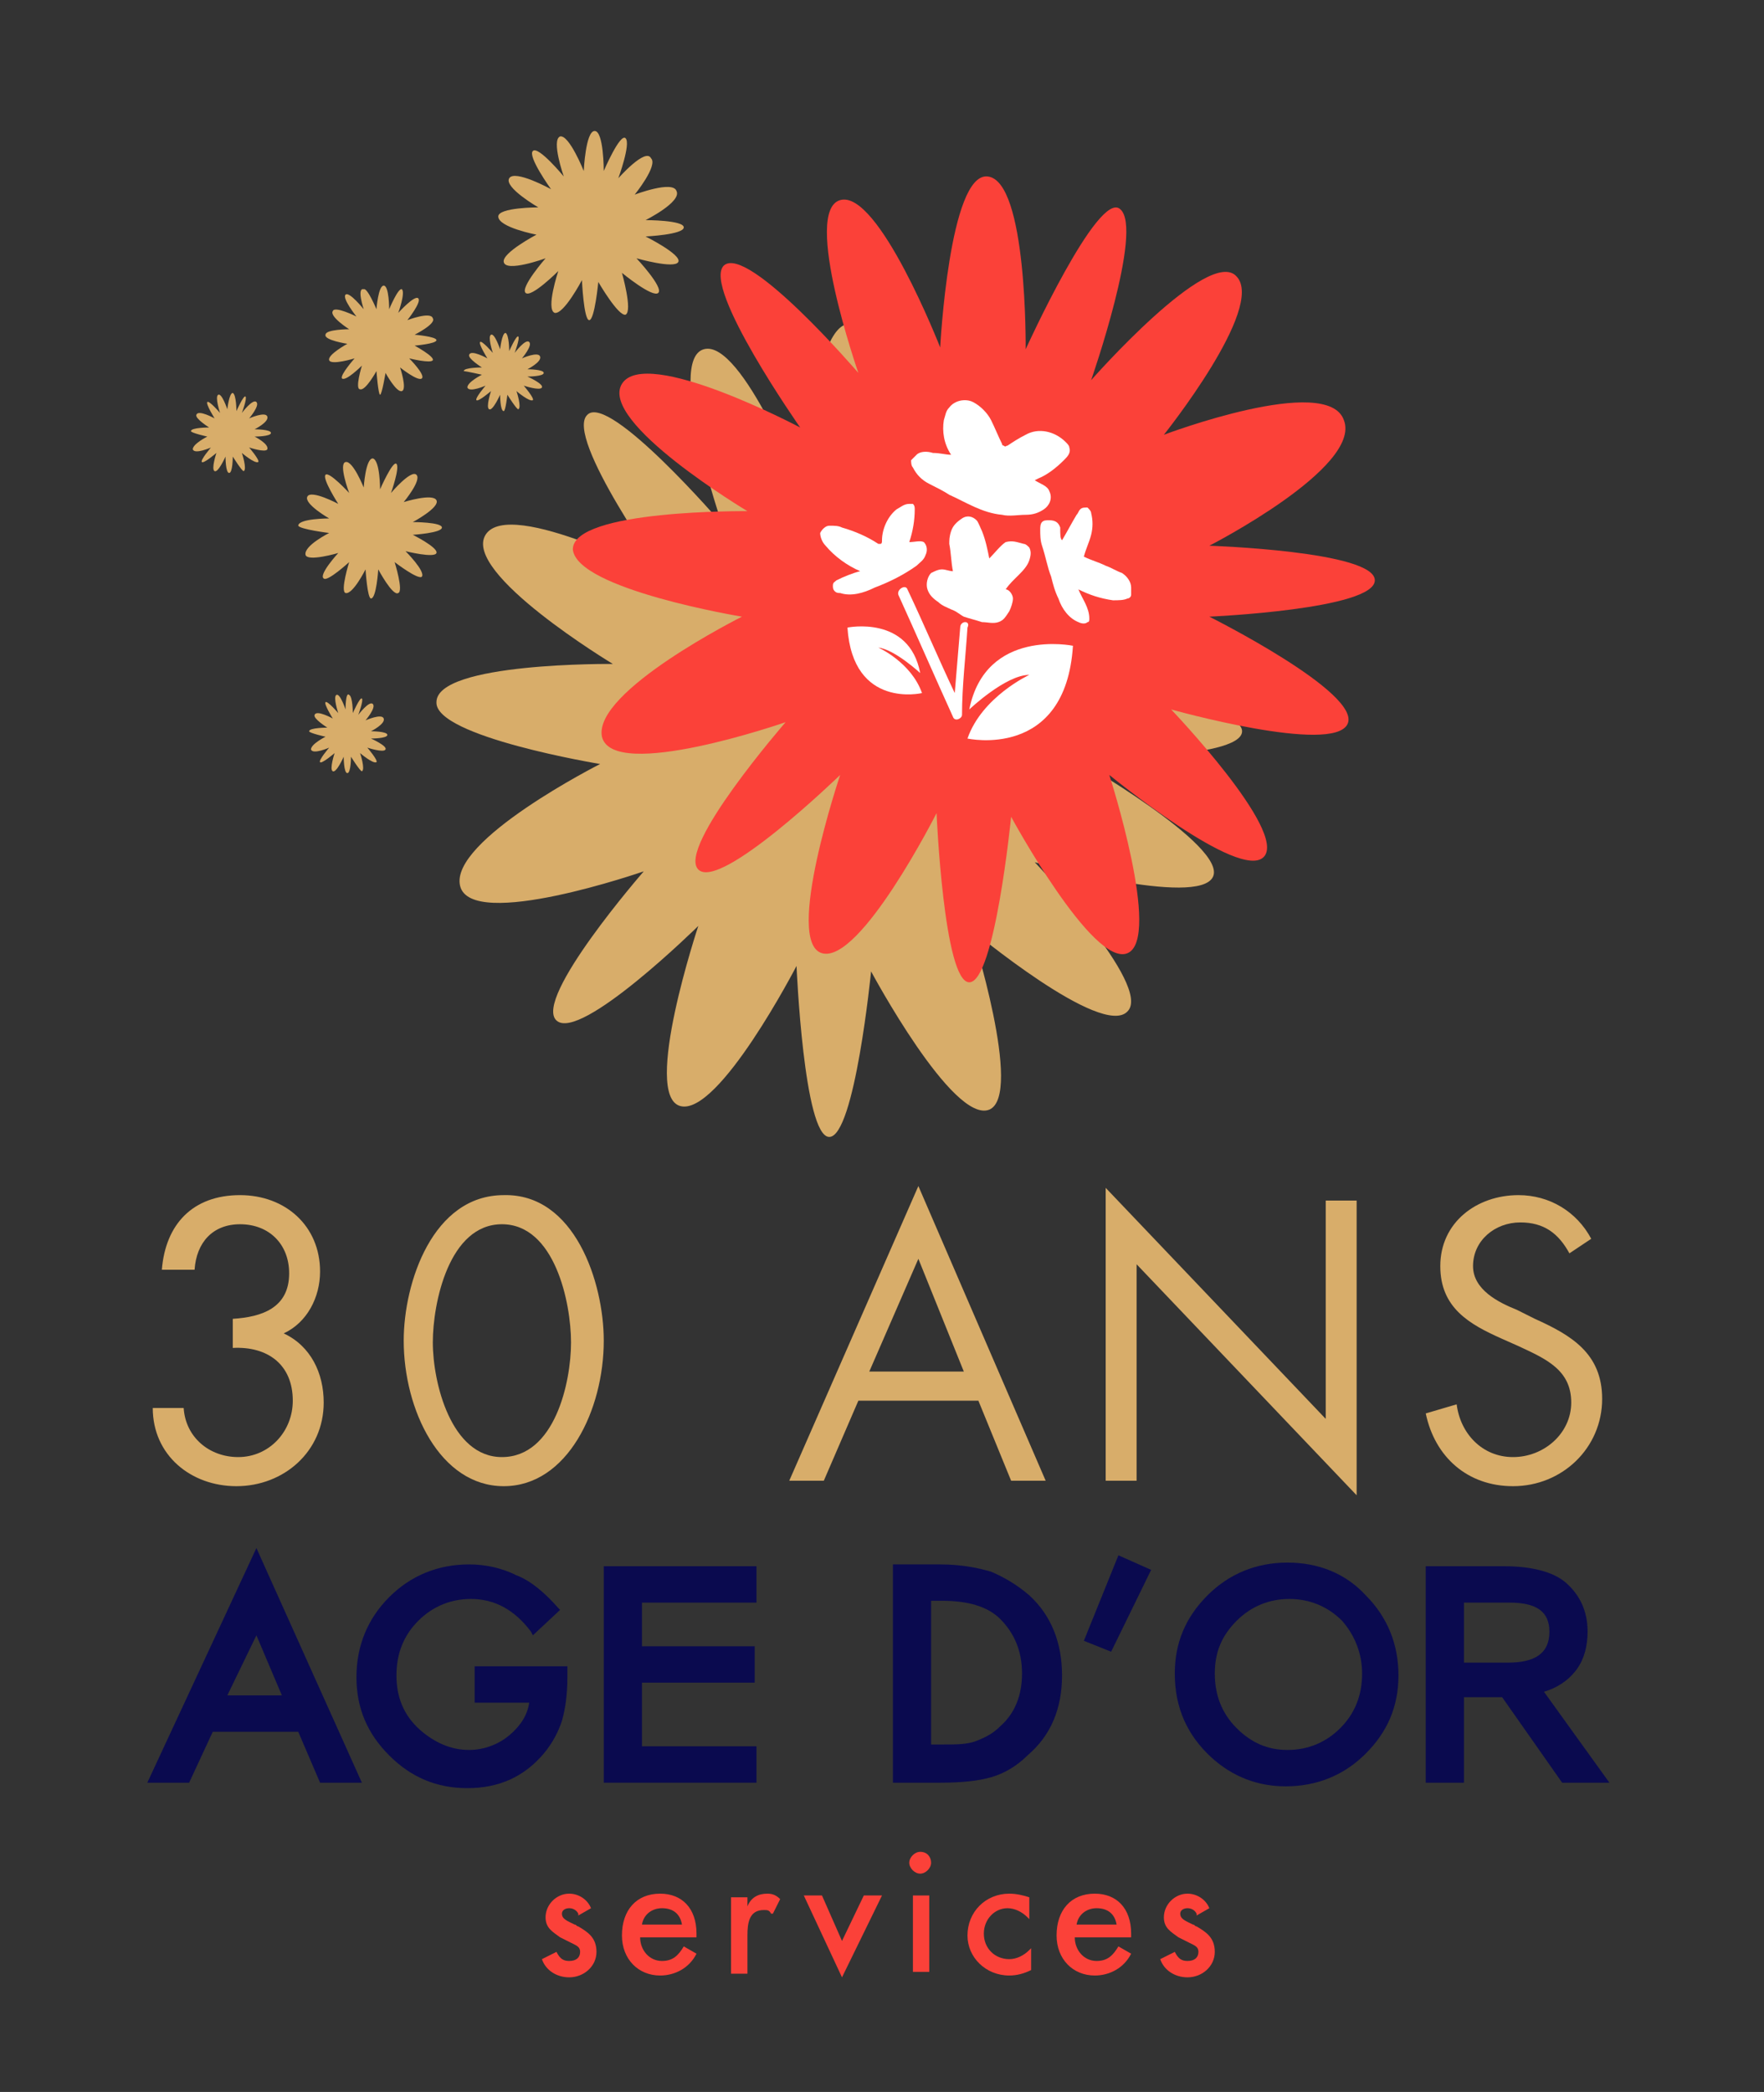 <?xml version="1.0" encoding="utf-8"?>
<svg version="1.1" id="QUADRI" xmlns="http://www.w3.org/2000/svg" xmlns:xlink="http://www.w3.org/1999/xlink" x="0px" y="0px"
	 width="97px" height="115px" viewBox="0 0 97 115" style="enable-background:new 0 0 97 115;" xml:space="preserve">
<rect x="0" y="0" width="97" height="115" fill="#333333" stroke="none"/>
<style type="text/css">
	.st0{fill:#0A0A4F;}
	.st1{fill:#FB4139;}
	.st2{fill:#D8AD6A;}
	.st3{fill:#FFFFFF;}
</style>
<g>
	<g>
		<polygon class="st0" points="33.2,98 41.6,98 41.6,96 35.3,96 35.3,92.5 41.5,92.5 41.5,90.5 35.3,90.5 35.3,88.1 41.6,88.1 
			41.6,86.1 33.2,86.1 		"/>
		<path class="st0" d="M26.3,93.6h2.8c-0.1,0.7-0.5,1.3-1.1,1.8c-0.6,0.5-1.4,0.8-2.2,0.8c-1,0-1.9-0.4-2.7-1.1
			c-0.9-0.8-1.3-1.8-1.3-3c0-1.2,0.4-2.2,1.2-3c0.8-0.8,1.8-1.2,2.9-1.2c1.3,0,2.4,0.6,3.3,1.8l0.1,0.2l1.5-1.4l-0.1-0.1
			c-0.7-0.8-1.5-1.5-2.3-1.8c-0.8-0.4-1.7-0.6-2.6-0.6c-1.7,0-3.2,0.6-4.4,1.8c-1.2,1.2-1.8,2.7-1.8,4.4c0,1.7,0.6,3.1,1.8,4.3
			c1.2,1.2,2.6,1.8,4.3,1.8c1.7,0,3.1-0.6,4.2-1.9c0.5-0.6,0.8-1.2,1-1.8c0.2-0.7,0.3-1.5,0.3-2.4v-0.6h-5.1V93.6z"/>
		<path class="st0" d="M8.1,98h2.3l1.3-2.8h4.7l1.2,2.8h2.3l-5.8-12.9L8.1,98z M14.1,89.9l1.4,3.3h-3L14.1,89.9z"/>
		<path class="st0" d="M84.9,93c0.7-0.2,1.3-0.6,1.7-1.1c0.5-0.6,0.7-1.4,0.7-2.2c0-1.1-0.4-2-1.2-2.7c-0.7-0.6-1.9-0.9-3.4-0.9
			h-4.3V98h2.1v-4.7h2.1l3.3,4.7h2.6L84.9,93z M85.2,89.7c0,1.2-0.8,1.7-2.3,1.7h-2.4v-3.3H83C84.5,88.1,85.2,88.6,85.2,89.7z"/>
		<path class="st0" d="M70.8,85.9c-1.7,0-3.2,0.6-4.4,1.8c-1.2,1.2-1.8,2.6-1.8,4.3c0,1.9,0.7,3.4,2,4.6c1.2,1.1,2.6,1.6,4.1,1.6
			c1.7,0,3.2-0.6,4.4-1.8c1.2-1.2,1.8-2.6,1.8-4.3c0-1.7-0.6-3.2-1.8-4.4C74,86.5,72.5,85.9,70.8,85.9z M74.9,92
			c0,1.2-0.4,2.2-1.2,3c-0.8,0.8-1.8,1.2-2.9,1.2c-1.1,0-2-0.4-2.8-1.2c-0.8-0.8-1.2-1.8-1.2-3c0-1.2,0.4-2.1,1.2-2.9
			c0.8-0.8,1.8-1.2,2.9-1.2c1.1,0,2.1,0.4,2.9,1.2C74.5,89.9,74.9,90.9,74.9,92z"/>
		<path class="st0" d="M54.5,86.4c-0.7-0.2-1.6-0.4-2.8-0.4h-2.6V98h2.6c1.2,0,2.1-0.1,2.8-0.3c0.7-0.2,1.4-0.6,2-1.2
			c1.3-1.1,1.9-2.6,1.9-4.4c0-1.8-0.6-3.3-1.8-4.4C55.9,87.1,55.2,86.7,54.5,86.4z M56.2,92c0,1.2-0.4,2.2-1.2,2.9
			c-0.4,0.4-0.8,0.6-1.3,0.8c-0.5,0.2-1.1,0.2-1.9,0.2h-0.6v-7.9h0.6c1.4,0,2.5,0.3,3.2,1C55.8,89.8,56.2,90.8,56.2,92z"/>
		<polygon class="st0" points="59.6,90.2 61.1,90.8 63.3,86.3 61.5,85.5 		"/>
	</g>
	<g>
		<path class="st1" d="M31.8,105.9c-0.1,0-0.1-0.1-0.2-0.1c-0.4-0.2-0.7-0.3-0.7-0.6c0-0.2,0.2-0.3,0.4-0.3c0.2,0,0.4,0.1,0.5,0.3
			l0,0.1l0.7-0.4l0,0c-0.2-0.5-0.7-0.8-1.2-0.8c-0.7,0-1.3,0.6-1.3,1.3c0,0.6,0.4,0.8,0.8,1.1l0.8,0.4c0.2,0.1,0.3,0.2,0.3,0.4
			c0,0.3-0.2,0.5-0.6,0.5c-0.3,0-0.5-0.1-0.7-0.5l0,0l-0.8,0.4l0,0c0.2,0.6,0.8,1,1.5,1c0.8,0,1.5-0.6,1.5-1.4
			C32.8,106.5,32.3,106.2,31.8,105.9z"/>
		<path class="st1" d="M37.6,107c-0.3,0.5-0.6,0.8-1.2,0.8c-0.7,0-1.2-0.6-1.2-1.3h3.1v-0.2c0-1.4-0.8-2.2-2-2.2
			c-1.3,0-2.1,0.9-2.1,2.3c0,1.3,0.9,2.2,2.1,2.2c0.8,0,1.6-0.4,2-1.2l0,0L37.6,107L37.6,107z M35.3,105.8c0.1-0.6,0.6-0.9,1.1-0.9
			c0.6,0,1,0.3,1.1,0.9H35.3z"/>
		<path class="st1" d="M42.2,104.1c-0.5,0-0.9,0.2-1.1,0.7v-0.5h-0.9v4.2h0.9v-2.1c0-0.7,0.1-1.4,0.9-1.4c0.2,0,0.3,0,0.4,0.2l0.1,0
			l0.4-0.8l0,0C42.7,104.2,42.5,104.1,42.2,104.1z"/>
		<polygon class="st1" points="46.3,106.7 45.2,104.2 44.2,104.2 46.3,108.7 48.5,104.2 47.5,104.2 		"/>
		<rect x="50.2" y="104.2" class="st1" width="0.9" height="4.2"/>
		<path class="st1" d="M50.6,101.8c-0.3,0-0.6,0.3-0.6,0.6c0,0.3,0.3,0.6,0.6,0.6c0.3,0,0.6-0.3,0.6-0.6
			C51.2,102.1,51,101.8,50.6,101.8z"/>
		<path class="st1" d="M55.5,104.1c-1.3,0-2.3,1-2.3,2.3c0,1.2,1,2.2,2.3,2.2c0.4,0,0.8-0.1,1.2-0.3l0,0v-1.2l-0.1,0.1
			c-0.3,0.3-0.7,0.5-1.1,0.5c-0.8,0-1.4-0.6-1.4-1.4c0-0.8,0.6-1.4,1.3-1.4c0.4,0,0.8,0.2,1.1,0.5l0.1,0.1v-1.2l0,0
			C56.3,104.2,55.9,104.1,55.5,104.1z"/>
		<path class="st1" d="M61.5,107c-0.3,0.5-0.6,0.8-1.2,0.8c-0.7,0-1.2-0.6-1.2-1.3h3.1v-0.2c0-1.4-0.8-2.2-2-2.2
			c-1.3,0-2.1,0.9-2.1,2.3c0,1.3,0.9,2.2,2.1,2.2c0.8,0,1.6-0.4,2-1.2l0,0L61.5,107L61.5,107z M59.2,105.8c0.1-0.6,0.6-0.9,1.1-0.9
			c0.6,0,1,0.3,1.1,0.9H59.2z"/>
		<path class="st1" d="M65.8,105.9c-0.1,0-0.1-0.1-0.2-0.1c-0.4-0.2-0.7-0.3-0.7-0.6c0-0.2,0.2-0.3,0.4-0.3c0.2,0,0.4,0.1,0.5,0.3
			l0,0.1l0.7-0.4l0,0c-0.2-0.5-0.7-0.8-1.2-0.8c-0.7,0-1.3,0.6-1.3,1.3c0,0.6,0.4,0.8,0.8,1.1l0.8,0.4c0.2,0.1,0.3,0.2,0.3,0.4
			c0,0.3-0.2,0.5-0.6,0.5c-0.3,0-0.5-0.1-0.7-0.5l0,0l-0.8,0.4l0,0c0.2,0.6,0.8,1,1.5,1c0.8,0,1.5-0.6,1.5-1.4
			C66.8,106.5,66.3,106.2,65.8,105.9z"/>
	</g>
	<g>
		<g>
			<path class="st2" d="M33,42c0,0-8.3,4.2-7.7,6.7c0.6,2.5,10.1-0.8,10.1-0.8s-6.1,7-4.8,8.2c1.3,1.2,7.8-5.2,7.8-5.2
				s-3.1,9.3-1,9.9c2.1,0.6,6.4-7.7,6.4-7.7s0.4,9.4,1.8,9.4c1.4,0,2.3-9.1,2.3-9.1s4.5,8.4,6.5,7.6c1.9-0.8-1-9.9-1-9.9
				s7.2,6,8.6,4.5c1.4-1.4-5.1-8.2-5.1-8.2s9,2.5,9.8,0.8c0.8-1.7-7.6-6.5-7.6-6.5s9.2,0.1,9.2-1.5c0-1.6-9.2-1.9-9.2-1.9
				s8.5-4.4,7.4-7c-1.1-2.6-10.1,0.8-10.1,0.8s5.6-7.1,4.1-8.8c-1.5-1.7-8,5.7-8,5.7s2.9-8.3,1.6-9.4c-1.3-1.1-5.2,7.8-5.2,7.8
				s0.1-9.4-2.1-9.6c-2.2-0.2-2.6,9.5-2.6,9.5s-3.4-8.7-5.5-8.1c-2.1,0.6,1,9.6,1,9.6s-6.2-7.2-7.4-6c-1.3,1.2,4.3,9,4.3,9
				s-8.6-4.5-9.9-2.4c-1.3,2.1,7,7.1,7,7.1s-9.7-0.1-9.7,2.1C23.9,40.5,33,42,33,42"/>
			<path class="st2" d="M29.5,12.9c0,0-1.9,1-1.8,1.5c0.1,0.6,2.3-0.2,2.3-0.2s-1.4,1.6-1.1,1.9c0.3,0.3,1.8-1.2,1.8-1.2
				s-0.7,2.1-0.2,2.3c0.5,0.1,1.5-1.8,1.5-1.8s0.1,2.2,0.4,2.2s0.5-2.1,0.5-2.1s1.1,1.9,1.5,1.8c0.4-0.2-0.2-2.3-0.2-2.3
				s1.7,1.4,2,1.1c0.3-0.3-1.2-1.9-1.2-1.9s2.1,0.6,2.3,0.2c0.2-0.4-1.8-1.4-1.8-1.4s2.1-0.1,2.1-0.5c0-0.4-2.1-0.4-2.1-0.4
				s2-1,1.7-1.6c-0.2-0.6-2.3,0.2-2.3,0.2s1.3-1.6,0.9-2C35.5,8.1,34,9.8,34,9.8s0.7-1.9,0.4-2.2c-0.3-0.3-1.2,1.8-1.2,1.8
				s0-2.2-0.5-2.2c-0.5,0-0.6,2.2-0.6,2.2s-0.8-2-1.3-1.9C30.3,7.7,31,9.7,31,9.7s-1.4-1.7-1.7-1.4c-0.3,0.3,1,2.1,1,2.1
				s-2-1.1-2.3-0.6c-0.3,0.5,1.6,1.6,1.6,1.6s-2.2,0-2.2,0.5C27.4,12.5,29.5,12.9,29.5,12.9"/>
			<path class="st2" d="M19.1,18.9c0,0-1.1,0.6-1,0.9c0.1,0.3,1.4-0.1,1.4-0.1s-0.8,0.9-0.7,1.1c0.2,0.2,1.1-0.7,1.1-0.7
				s-0.4,1.3-0.1,1.3c0.3,0.1,0.9-1,0.9-1s0.1,1.3,0.2,1.3s0.3-1.2,0.3-1.2s0.6,1.1,0.9,1c0.3-0.1-0.1-1.3-0.1-1.3s1,0.8,1.2,0.6
				c0.2-0.2-0.7-1.1-0.7-1.1s1.2,0.3,1.3,0.1c0.1-0.2-1-0.8-1-0.8s1.2-0.1,1.2-0.3c0-0.2-1.2-0.3-1.2-0.3s1.2-0.6,1-0.9
				c-0.1-0.4-1.4,0.1-1.4,0.1s0.8-1,0.6-1.2c-0.2-0.2-1.1,0.8-1.1,0.8s0.4-1.1,0.2-1.3c-0.2-0.1-0.7,1.1-0.7,1.1s0-1.3-0.3-1.3
				c-0.3,0-0.4,1.3-0.4,1.3s-0.5-1.2-0.7-1.1C19.6,15.8,20,17,20,17s-0.8-1-1-0.8c-0.2,0.2,0.6,1.2,0.6,1.2s-1.2-0.6-1.3-0.3
				c-0.2,0.3,0.9,1,0.9,1s-1.3,0-1.3,0.3C17.8,18.7,19.1,18.9,19.1,18.9"/>
			<path class="st2" d="M18.1,29.3c0,0-1.4,0.7-1.3,1.2c0.1,0.4,1.8-0.1,1.8-0.1s-1.1,1.2-0.8,1.4c0.2,0.2,1.4-0.9,1.4-0.9
				s-0.5,1.6-0.2,1.7c0.4,0.1,1.1-1.3,1.1-1.3s0.1,1.6,0.3,1.6c0.3,0,0.4-1.6,0.4-1.6s0.8,1.5,1.1,1.3c0.3-0.1-0.2-1.7-0.2-1.7
				s1.3,1,1.5,0.8c0.2-0.3-0.9-1.4-0.9-1.4s1.6,0.4,1.7,0.1c0.1-0.3-1.3-1-1.3-1s1.6-0.1,1.6-0.4c0-0.3-1.6-0.3-1.6-0.3
				s1.5-0.8,1.3-1.2c-0.2-0.4-1.8,0.1-1.8,0.1s1-1.2,0.7-1.5c-0.3-0.3-1.4,1-1.4,1s0.5-1.4,0.3-1.6c-0.2-0.2-0.9,1.4-0.9,1.4
				s0-1.6-0.4-1.7c-0.4,0-0.5,1.6-0.5,1.6s-0.6-1.5-1-1.4c-0.4,0.1,0.2,1.7,0.2,1.7s-1.1-1.2-1.3-1c-0.2,0.2,0.7,1.6,0.7,1.6
				s-1.5-0.8-1.7-0.4c-0.2,0.4,1.2,1.2,1.2,1.2s-1.7,0-1.7,0.4C16.5,29.1,18.1,29.3,18.1,29.3"/>
			<path class="st2" d="M11.4,24c0,0-0.8,0.4-0.8,0.7c0.1,0.3,1-0.1,1-0.1s-0.6,0.7-0.5,0.8c0.1,0.1,0.8-0.5,0.8-0.5s-0.3,0.9-0.1,1
				c0.2,0.1,0.6-0.8,0.6-0.8s0,0.9,0.2,0.9s0.2-0.9,0.2-0.9s0.5,0.8,0.6,0.8c0.2-0.1-0.1-1-0.1-1s0.7,0.6,0.9,0.5
				c0.1-0.1-0.5-0.8-0.5-0.8s0.9,0.3,1,0.1C14.8,24.4,14,24,14,24s0.9,0,0.9-0.2c0-0.2-0.9-0.2-0.9-0.2s0.8-0.4,0.7-0.7
				c-0.1-0.3-1,0.1-1,0.1s0.6-0.7,0.4-0.9c-0.2-0.2-0.8,0.6-0.8,0.6s0.3-0.8,0.2-0.9c-0.1-0.1-0.5,0.8-0.5,0.8s0-0.9-0.2-1
				c-0.2,0-0.3,0.9-0.3,0.9s-0.3-0.9-0.5-0.8c-0.2,0.1,0.1,1,0.1,1s-0.6-0.7-0.7-0.6c-0.1,0.1,0.4,0.9,0.4,0.9s-0.9-0.5-1-0.2
				c-0.1,0.2,0.7,0.7,0.7,0.7s-1,0-1,0.2C10.5,23.8,11.4,24,11.4,24"/>
			<path class="st2" d="M26.5,20.6c0,0-0.8,0.4-0.8,0.7c0.1,0.3,1-0.1,1-0.1s-0.6,0.7-0.5,0.8c0.1,0.1,0.8-0.5,0.8-0.5
				s-0.3,0.9-0.1,1c0.2,0.1,0.6-0.8,0.6-0.8s0,0.9,0.2,0.9c0.1,0,0.2-0.9,0.2-0.9s0.5,0.8,0.6,0.8c0.2-0.1-0.1-1-0.1-1
				s0.7,0.6,0.9,0.5c0.1-0.1-0.5-0.8-0.5-0.8s0.9,0.3,1,0.1c0.1-0.2-0.8-0.6-0.8-0.6s0.9,0,0.9-0.2c0-0.2-0.9-0.2-0.9-0.2
				s0.8-0.4,0.7-0.7c-0.1-0.3-1,0.1-1,0.1s0.6-0.7,0.4-0.9c-0.2-0.2-0.8,0.6-0.8,0.6s0.3-0.8,0.2-0.9c-0.1-0.1-0.5,0.8-0.5,0.8
				s0-0.9-0.2-1c-0.2,0-0.3,0.9-0.3,0.9s-0.3-0.9-0.5-0.8c-0.2,0.1,0.1,1,0.1,1s-0.6-0.7-0.7-0.6s0.4,0.9,0.4,0.9s-0.9-0.5-1-0.2
				c-0.1,0.2,0.7,0.7,0.7,0.7s-1,0-1,0.2C25.6,20.4,26.5,20.6,26.5,20.6"/>
			<path class="st2" d="M17.9,40.5c0,0-0.8,0.4-0.8,0.7c0.1,0.3,1-0.1,1-0.1s-0.6,0.7-0.5,0.8c0.1,0.1,0.8-0.5,0.8-0.5
				s-0.3,0.9-0.1,1c0.2,0.1,0.6-0.8,0.6-0.8s0,0.9,0.2,0.9s0.2-0.9,0.2-0.9s0.5,0.8,0.6,0.8c0.2-0.1-0.1-1-0.1-1s0.7,0.6,0.9,0.5
				c0.1-0.1-0.5-0.8-0.5-0.8s0.9,0.3,1,0.1c0.1-0.2-0.8-0.6-0.8-0.6s0.9,0,0.9-0.2c0-0.2-0.9-0.2-0.9-0.2s0.8-0.4,0.7-0.7
				c-0.1-0.3-1,0.1-1,0.1s0.6-0.7,0.4-0.9c-0.2-0.2-0.8,0.6-0.8,0.6s0.3-0.8,0.2-0.9c-0.1-0.1-0.5,0.8-0.5,0.8s0-0.9-0.2-1
				C19,38,19,39,19,39s-0.3-0.9-0.5-0.8c-0.2,0.1,0.1,1,0.1,1s-0.6-0.7-0.7-0.6c-0.1,0.1,0.4,0.9,0.4,0.9s-0.9-0.5-1-0.2
				c-0.1,0.2,0.7,0.7,0.7,0.7s-1,0-1,0.2C17,40.3,17.9,40.5,17.9,40.5"/>
		</g>
		<path class="st1" d="M40.8,33.9c0,0-8.2,4.1-7.7,6.6c0.6,2.5,10.1-0.8,10.1-0.8s-6,6.9-4.8,8.1c1.2,1.2,7.8-5.2,7.8-5.2
			s-3.1,9.2-1,9.8c2.1,0.6,6.3-7.7,6.3-7.7s0.4,9.3,1.8,9.3c1.4,0,2.3-9.1,2.3-9.1s4.5,8.3,6.4,7.5c1.9-0.8-1-9.8-1-9.8
			s7.2,5.9,8.5,4.5c1.3-1.4-5.1-8.1-5.1-8.1s8.9,2.5,9.7,0.8c0.8-1.7-7.6-5.9-7.6-5.9s9.1-0.4,9.1-2c0-1.6-9.1-1.9-9.1-1.9
			s8.4-4.3,7.4-6.9C73,20.5,64,23.9,64,23.9s5.6-7,4-8.7c-1.5-1.7-8,5.7-8,5.7s2.9-8.3,1.6-9.4c-1.2-1.1-5.2,7.7-5.2,7.7
			s0.1-9.3-2.1-9.5c-2.1-0.2-2.6,9.4-2.6,9.4s-3.4-8.7-5.5-8.1c-2.1,0.6,1,9.5,1,9.5s-6.1-7.1-7.4-5.9c-1.2,1.2,4.2,8.9,4.2,8.9
			s-8.5-4.5-9.8-2.4c-1.3,2.1,6.9,7,6.9,7s-9.6-0.1-9.6,2.1C31.7,32.4,40.8,33.9,40.8,33.9"/>
		<path class="st3" d="M53.3,39c0,0,2-1.9,3.3-1.9c0,0-2.6,1.2-3.4,3.5c0,0,5.4,1.2,5.8-5.1C59,35.5,54.2,34.5,53.3,39"/>
		<path class="st3" d="M50.6,37c0,0-1.4-1.3-2.3-1.4c0,0,1.8,0.8,2.4,2.5c0,0-3.8,0.9-4.1-3.6C46.6,34.5,50,33.8,50.6,37"/>
		<path class="st3" d="M52.8,34.5c-0.1,1.2-0.2,2.4-0.3,3.6c-0.9-1.9-1.7-3.8-2.6-5.7c-0.1-0.3-0.6,0-0.5,0.3c1,2.2,2,4.5,3,6.7
			c0.1,0.3,0.5,0.1,0.5-0.1c0-1.6,0.2-3.2,0.3-4.8C53.4,34.1,52.8,34.1,52.8,34.5z"/>
		<g>
			<path class="st3" d="M57.1,26.3c0.5-0.2,1-0.6,1.4-1c0.2-0.2,0.4-0.4,0.3-0.7c0-0.1-0.1-0.2-0.2-0.3c-0.6-0.6-1.5-0.8-2.2-0.4
				c-0.4,0.2-0.7,0.4-1,0.6c-0.1,0-0.1,0.1-0.2,0c-0.1,0-0.1-0.1-0.1-0.1c-0.2-0.4-0.4-0.9-0.6-1.3c-0.2-0.4-0.6-0.8-1-1
				c-0.4-0.2-1-0.1-1.3,0.3c-0.2,0.2-0.2,0.4-0.3,0.7c-0.1,0.6,0,1.3,0.4,1.9c-0.3,0-0.6-0.1-1-0.1c-0.3-0.1-0.7-0.1-0.9,0.1
				c-0.1,0.1-0.2,0.2-0.3,0.3c0,0.1,0,0.3,0.1,0.4c0.2,0.4,0.5,0.7,0.9,0.9c0.4,0.2,0.8,0.4,1.1,0.6c0.9,0.4,1.8,1,2.9,1.1
				c0.4,0.1,0.9,0,1.3,0c0.4,0,0.7-0.1,1-0.3c0.3-0.2,0.5-0.6,0.3-1c-0.1-0.3-0.5-0.4-0.8-0.6"/>
		</g>
		<g>
			<path class="st3" d="M50,29.8c0.2-0.6,0.3-1.2,0.3-1.8c0-0.1,0-0.2-0.1-0.3c0,0-0.1,0-0.2,0c-0.3,0-0.5,0.2-0.7,0.3
				c-0.5,0.4-0.8,1.1-0.8,1.7c0,0.1,0,0.2-0.1,0.2c0,0-0.1,0-0.1,0c-0.6-0.4-1.3-0.7-2-0.9c-0.2-0.1-0.4-0.1-0.7-0.1
				c-0.2,0-0.4,0.2-0.5,0.4c0,0.2,0.1,0.5,0.3,0.7c0.5,0.6,1.2,1.1,1.9,1.4c-0.4,0.1-0.9,0.3-1.3,0.5c-0.1,0.1-0.2,0.1-0.2,0.3
				c0,0.1,0,0.2,0.1,0.3s0.2,0.1,0.3,0.1c0.6,0.2,1.3,0,1.9-0.3c0.8-0.3,1.6-0.7,2.3-1.2c0.2-0.2,0.4-0.3,0.5-0.6
				c0.1-0.2,0.1-0.5-0.1-0.7C50.6,29.7,50.3,29.8,50,29.8"/>
		</g>
		<g>
			<path class="st3" d="M56.3,29.9c0.1,0,0.2,0.1,0.3,0.2c0.1,0.2,0.1,0.4,0,0.7c-0.2,0.6-0.9,1-1.3,1.6c0.2,0,0.4,0.3,0.4,0.5
				c0,0.2-0.1,0.5-0.2,0.7c-0.2,0.3-0.3,0.5-0.6,0.6c-0.3,0.1-0.6,0-0.9,0c-0.3-0.1-0.7-0.2-1-0.3c-0.2-0.1-0.4-0.3-0.7-0.4
				c-0.2-0.1-0.5-0.2-0.7-0.4c-0.3-0.2-0.5-0.4-0.6-0.7c-0.1-0.3,0-0.7,0.2-0.9c0.2-0.1,0.4-0.2,0.6-0.2c0.2,0,0.4,0.1,0.6,0.1
				c-0.1-0.5-0.1-1-0.2-1.5c0-0.2,0-0.4,0.1-0.7c0.1-0.3,0.3-0.5,0.6-0.7s0.6-0.1,0.8,0.1c0.1,0.1,0.2,0.4,0.3,0.6
				c0.2,0.5,0.3,1,0.4,1.5c0.3-0.3,0.6-0.7,0.9-0.9C55.7,29.7,55.9,29.8,56.3,29.9"/>
		</g>
		<g>
			<path class="st3" d="M58.4,29.7c0.3-0.5,0.5-0.9,0.8-1.4c0.1-0.1,0.1-0.2,0.2-0.3s0.2-0.1,0.4-0.1c0.1,0.1,0.2,0.2,0.2,0.3
				c0.1,0.4,0.1,0.8,0,1.2c-0.1,0.4-0.3,0.8-0.4,1.2c0.4,0.2,0.8,0.3,1.2,0.5c0.3,0.1,0.6,0.3,0.9,0.4c0.3,0.2,0.5,0.5,0.5,0.8
				c0,0.1,0,0.3,0,0.4c0,0.1-0.1,0.2-0.2,0.2c-0.2,0.1-0.5,0.1-0.8,0.1c-0.7-0.1-1.3-0.3-1.9-0.6c0.2,0.5,0.6,1,0.6,1.6
				c0,0.1,0,0.2-0.1,0.2c-0.1,0.1-0.3,0.1-0.5,0c-0.5-0.2-0.9-0.7-1.1-1.3c-0.2-0.4-0.3-0.8-0.4-1.2c-0.2-0.5-0.3-1.1-0.5-1.7
				c-0.1-0.3-0.1-0.6-0.1-0.9c0-0.1,0-0.3,0.1-0.4c0.1-0.1,0.2-0.1,0.4-0.1c0.3,0,0.5,0.1,0.6,0.4C58.3,29.4,58.3,29.6,58.4,29.7"/>
		</g>
	</g>
	<g>
		<path class="st2" d="M12.8,72.5c1.6-0.1,3.1-0.6,3.1-2.5c0-1.6-1.1-2.7-2.7-2.7c-1.5,0-2.4,1-2.5,2.5H8.9c0.2-2.5,1.7-4.1,4.3-4.1
			c2.5,0,4.4,1.7,4.4,4.2c0,1.4-0.7,2.8-2,3.4c1.5,0.7,2.2,2.2,2.2,3.8c0,2.7-2.2,4.6-4.8,4.6c-2.5,0-4.6-1.7-4.6-4.3h1.7
			c0.1,1.6,1.4,2.7,3,2.7c1.7,0,3-1.4,3-3.1c0-2-1.4-3-3.3-2.9V72.5z"/>
		<path class="st2" d="M33.2,73.7c0,3.8-2,8-5.5,8c-3.5,0-5.5-4.2-5.5-8c0-3.2,1.6-8,5.5-8C31.6,65.6,33.2,70.5,33.2,73.7z
			 M23.8,73.8c0,2.2,1,6.3,3.8,6.3c2.9,0,3.8-4.1,3.8-6.3c0-2.2-0.9-6.5-3.8-6.5C24.7,67.3,23.8,71.6,23.8,73.8z"/>
		<path class="st2" d="M47.2,77l-1.9,4.4h-1.9l7.1-16.2l7,16.2h-1.9L53.8,77H47.2z M50.5,69.2l-2.7,6.2h5.2L50.5,69.2z"/>
		<path class="st2" d="M60.8,65.3l12.1,12.7v-12h1.7v16.2L62.5,69.5v11.9h-1.7V65.3z"/>
		<path class="st2" d="M86.3,68.9c-0.6-1.1-1.4-1.7-2.7-1.7c-1.4,0-2.6,1-2.6,2.4c0,1.3,1.4,2,2.4,2.4l1,0.5c2,0.9,3.7,1.9,3.7,4.4
			c0,2.7-2.2,4.8-4.9,4.8c-2.5,0-4.3-1.6-4.8-4l1.7-0.5c0.2,1.6,1.4,2.9,3.1,2.9c1.7,0,3.2-1.3,3.2-3c0-1.8-1.4-2.4-2.9-3.1
			l-0.9-0.4c-1.8-0.8-3.4-1.7-3.4-4c0-2.4,2-3.9,4.3-3.9c1.7,0,3.2,0.9,4,2.4L86.3,68.9z"/>
	</g>
</g>
</svg>
